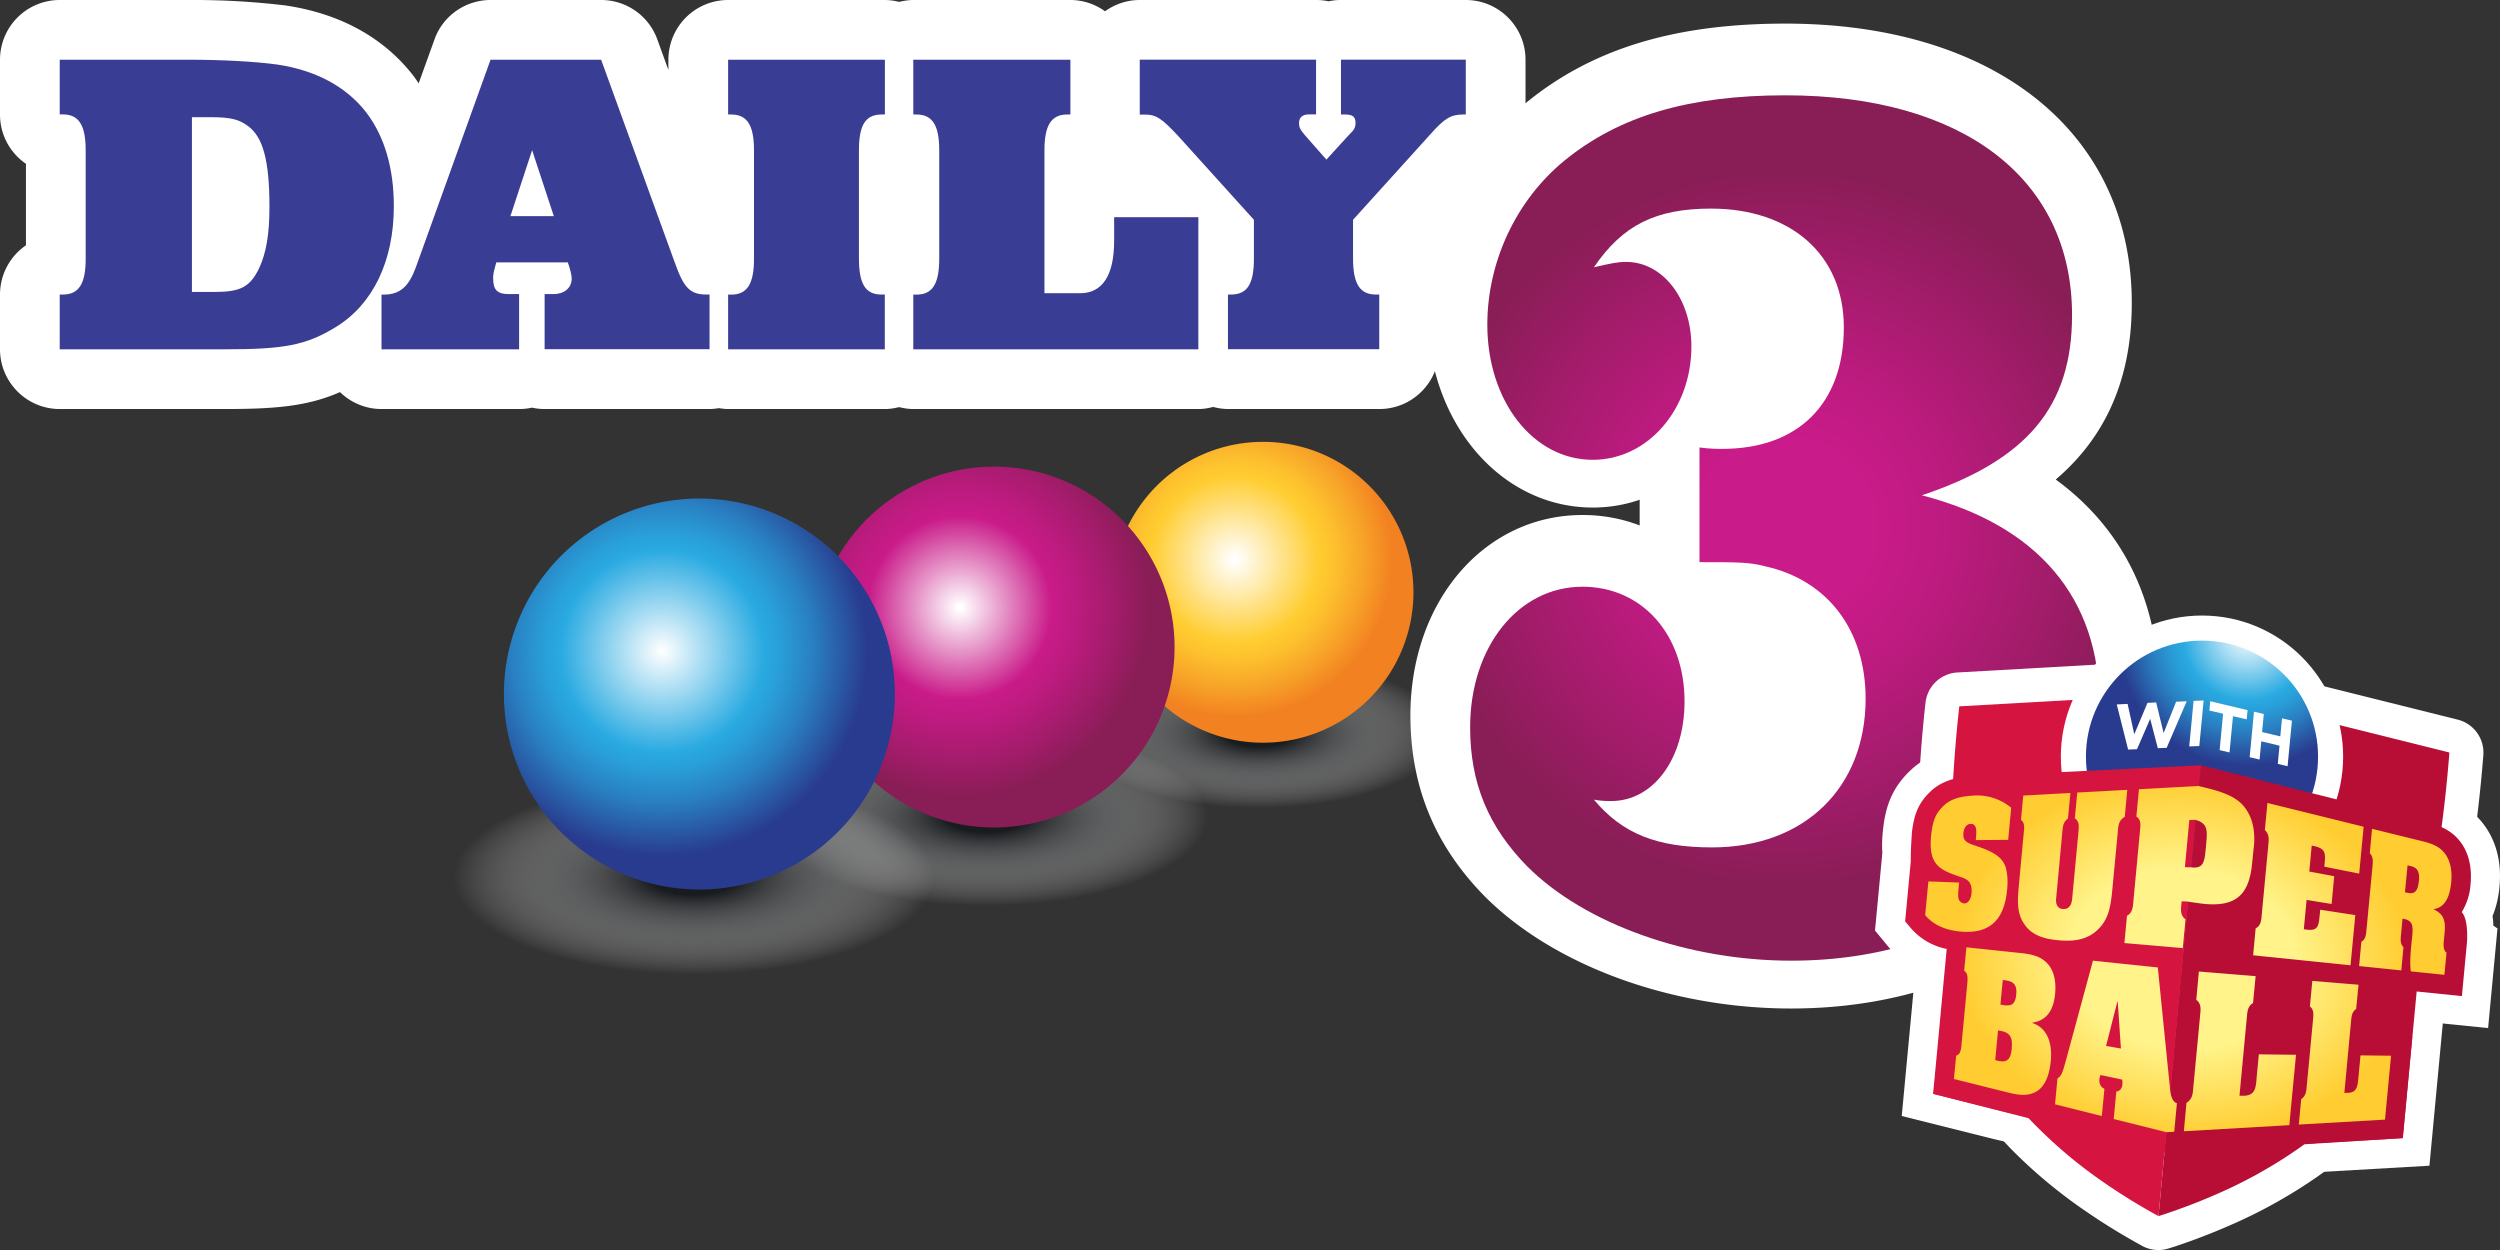 <svg xmlns="http://www.w3.org/2000/svg" xmlns:xlink="http://www.w3.org/1999/xlink" viewBox="0 0 288 144"><rect x="0" y="0" width="288" height="144" fill="#333333" stroke="none"/><defs><radialGradient id="d" cx="140.77" cy="91.79" r="23.24" fx="140.77" fy="91.79" gradientTransform="translate(16.069 50.573) rotate(-.023) scale(.916 .37)" gradientUnits="userSpaceOnUse"><stop offset=".18" stop-color="#191c1f"/><stop offset="1" stop-color="#fff" stop-opacity="0"/></radialGradient><radialGradient id="e" cx="140.34" cy="69.67" r="21.18" fx="140.34" fy="69.67" gradientTransform="translate(15.358 1.523) rotate(-.023) scale(.904)" gradientUnits="userSpaceOnUse"><stop offset=".01" stop-color="#fff"/><stop offset=".5" stop-color="#ffcd31"/><stop offset=".6" stop-color="#fdc12e"/><stop offset=".78" stop-color="#f7a228"/><stop offset=".95" stop-color="#f28121"/></radialGradient><radialGradient xlink:href="#d" id="f" cx="106.46" cy="102.34" r="27.88" fx="106.46" fy="102.34" gradientTransform="translate(16.071 56.204) rotate(-.023) scale(.916 .37)"/><radialGradient id="g" cx="105.3" cy="75.78" r="25.41" fx="105.3" fy="75.78" gradientTransform="translate(15.358 1.523) rotate(-.023) scale(.904)" gradientUnits="userSpaceOnUse"><stop offset=".01" stop-color="#fff"/><stop offset=".46" stop-color="#c91b89"/><stop offset=".58" stop-color="#bd1b7f"/><stop offset=".81" stop-color="#9e1c67"/><stop offset=".95" stop-color="#891d56"/></radialGradient><radialGradient xlink:href="#d" id="h" cx="69.71" cy="110.11" r="30.21" fx="69.71" fy="110.11" gradientTransform="translate(16.073 60.353) rotate(-.023) scale(.916 .37)"/><radialGradient id="i" cx="67.35" cy="81.33" r="27.53" fx="67.35" fy="81.33" gradientTransform="translate(15.358 1.523) rotate(-.023) scale(.904)" gradientUnits="userSpaceOnUse"><stop offset="0" stop-color="#fff"/><stop offset=".47" stop-color="#29aae1"/><stop offset=".55" stop-color="#299ed8"/><stop offset=".7" stop-color="#297fc1"/><stop offset=".88" stop-color="#294e9c"/><stop offset=".95" stop-color="#293b8e"/></radialGradient><radialGradient id="j" cx="210.5" cy="66.43" r="48.31" fx="210.5" fy="66.43" gradientTransform="translate(15.711 .899) scale(.902)" gradientUnits="userSpaceOnUse"><stop offset=".24" stop-color="#c91b89"/><stop offset=".43" stop-color="#bd1b7f"/><stop offset=".75" stop-color="#9e1c67"/><stop offset=".95" stop-color="#891d56"/></radialGradient><radialGradient xlink:href="#i" id="k" cx="276.92" cy="85.89" r="17.33" fx="276.92" fy="85.89" gradientTransform="translate(14.529 -28.514) rotate(5.372) scale(.913)"/><radialGradient id="l" cx="206.42" cy="281.16" r="65.72" fx="206.42" fy="281.16" gradientTransform="translate(99.908 -89.622) rotate(5.381) scale(.822 .658)" gradientUnits="userSpaceOnUse"><stop offset=".24" stop-color="#fff38a"/><stop offset=".48" stop-color="#ffcd31"/></radialGradient><style>.n{fill:#fff}.r{fill:#d51540}.w{fill:#3a3d94}.y{fill:none}.z{fill:#b80e36}</style></defs><g style="isolation:isolate"><g id="b"><g id="c"><path d="M168.86 0h-14.38c-.49 0-.97.05-1.43.15-.47-.1-.95-.15-1.44-.15H131.3c-1.5 0-2.87.49-4 1.3a6.83 6.83 0 0 0-3.99-1.3h-18.1c-.56 0-1.1.09-1.63.22a6.88 6.88 0 0 0-1.64-.22H83.88A6.88 6.88 0 0 0 77 6.88v1.18l-1.28-3.53A6.88 6.88 0 0 0 69.25 0H56.52c-2.9 0-5.5 1.82-6.47 4.55L48.23 9.6c-.18-.26-.35-.53-.54-.78-3.4-4.45-8.51-7.28-14.87-8.2a89.18 89.18 0 0 0-11-.62H6.89A6.88 6.88 0 0 0 0 6.88v6.31a6.87 6.87 0 0 0 2.99 5.68v9.39A6.87 6.87 0 0 0 0 33.93v6.3c0 3.8 3.08 6.89 6.88 6.89h18.96c5.9 0 9.58-.31 13.33-1.95a6.85 6.85 0 0 0 4.78 1.95H59.8c.5 0 1-.05 1.47-.16.47.1.96.16 1.47.16h19c.37 0 .72-.05 1.07-.1.35.05.7.1 1.07.1h18.06c.56 0 1.1-.09 1.64-.22.52.13 1.07.22 1.63.22h32.85c.59 0 1.15-.1 1.7-.24a6.9 6.9 0 0 0 1.7.24h17.44c3.8 0 6.88-3.08 6.88-6.88v-6.3c0-2.38-1.2-4.47-3.03-5.7v-.27l7.17-7.92a.9.9 0 0 0 .05-.07 6.89 6.89 0 0 0 5.77-6.79V6.88c0-3.8-3.09-6.88-6.88-6.88Z" class="n"/><path d="M167.96 84.44c0 5.13-10.2 9.3-22.79 9.3-12.58 0-22.79-4.15-22.79-9.28 0-5.14 10.2-9.3 22.79-9.3 12.58-.01 22.8 4.15 22.8 9.28Z" style="fill:url(#d);mix-blend-mode:multiply"/><path d="M162.83 68.23a17.33 17.33 0 1 1-34.66 0 17.33 17.33 0 0 1 34.66 0Z" style="fill:url(#e)"/><path d="M141.13 93.98c0 6.16-12.24 11.15-27.35 11.16-15.1 0-27.35-4.98-27.35-11.14s12.24-11.16 27.34-11.16c15.1-.01 27.35 4.98 27.36 11.14Z" style="fill:url(#f);mix-blend-mode:multiply"/><path d="M135.31 74.53a20.78 20.78 0 1 1-41.57.02 20.78 20.78 0 0 1 41.57-.02Z" style="fill:url(#g)"/><path d="M109.77 101c0 6.69-13.27 12.1-29.63 12.1-16.36.01-29.63-5.4-29.63-12.07s13.26-12.08 29.62-12.09c16.36 0 29.63 5.4 29.64 12.07Z" style="mix-blend-mode:multiply;fill:url(#h)"/><path d="M103.09 79.94a22.52 22.52 0 1 1-45.04.02 22.52 22.52 0 0 1 45.04-.02Z" style="fill:url(#i)"/><path d="M6.88 33.93h.37c1.84 0 2.62-1.25 2.62-4.1V17.3c0-2.86-.78-4.12-2.62-4.12h-.37V6.88h14.95c3.64 0 7.5.2 10.07.55 4.46.65 8.02 2.56 10.32 5.56 2.09 2.76 3.15 6.41 3.15 10.77 0 6.31-2.41 11.32-6.71 13.93-3.44 2.1-5.94 2.55-12.82 2.55H6.88v-6.3Zm17.94-.3c2.9 0 4.01-.6 5.04-2.75.81-1.76 1.18-3.86 1.18-7.07 0-5.3-.74-8.06-2.5-9.31-1.02-.76-2-1-4.3-1h-2.13v20.13h2.7ZM77.73 30.23c1.06 3 1.8 3.7 3.68 3.7h.33v6.3h-19v-6.35h1.02c1.23 0 2.1-.7 2.1-1.8 0-.4-.22-1.25-.45-1.85h-8.24l-.16.6c-.17.6-.2.9-.2 1.2 0 1.4.48 1.85 1.84 1.85h1.15v6.36H43.95v-6.3h.24c1.88 0 2.9-.91 3.72-3.16l8.6-23.9h12.74l8.48 23.35ZM63.8 24.9l-2.5-7.6-2.5 7.6h5ZM101.94 40.24H83.88v-6.3h.36c1.85 0 2.62-1.26 2.62-4.12V17.31c0-2.86-.77-4.12-2.62-4.12h-.36V6.88h18.06v6.31h-.37c-1.9 0-2.62 1.26-2.62 4.12v12.47c0 2.9.73 4.15 2.58 4.15h.4v6.3ZM124.42 33.78c2.58 0 3.93-2.05 3.93-6.06v-2.7h9.7v15.22h-32.84v-6.3h.37c1.85 0 2.62-1.26 2.62-4.12V17.31c0-2.86-.77-4.12-2.62-4.12h-.37V6.88h18.1v6.31h-.37c-1.84 0-2.62 1.26-2.62 4.12v16.47h4.1Z" class="w"/><path d="M168.86 6.88v6.31h-.3c-1.43 0-2.17.46-3.8 2.3l-8.89 9.83v4.46c0 2.9.78 4.15 2.62 4.15h.4v6.3h-17.43v-6.3h.36c1.85 0 2.63-1.2 2.63-4.1v-4.51l-8.69-9.62c-1.92-2.05-2.53-2.5-3.89-2.5h-.57V6.87h20.31v6.31h-.81c-.78 0-1.15.36-1.15 1 0 .5.12.76.77 1.5l2.38 2.71 2.37-2.6.66-.7c.2-.2.33-.56.33-.9 0-.75-.33-1-1.23-1h-.45V6.87h14.38Z" class="w"/><path d="m172.21 17.27-13.15 11.79 3.75 13.21 6.57-.14 2.83-24.86z" class="n"/><path d="M236.82 55.24c4.97-4.23 8.76-10.53 8.76-20.32 0-19.56-15.66-32.2-39.9-32.2-12.78 0-22.26 2.9-29.85 9.1a31.6 31.6 0 0 0-11.37 24.2c0 12.59 8.36 22.45 19.03 22.45 1.88 0 3.7-.31 5.4-.9v2.96a18.29 18.29 0 0 0-6.59-1.2c-11.3 0-19.82 9.93-19.82 23.08 0 8.18 2.8 15 8.58 20.87 7.97 7.97 21.48 12.9 35.28 12.9 24.57 0 42.4-15.26 42.4-36.29 0-10.55-4.14-18.97-11.92-24.65Z" class="n"/><path d="M195.78 51.55c1.18.16 2.1.16 2.63.16 8.72 0 14-5.19 14-14 0-8.33-6.07-13.68-15.31-13.68-6.34 0-10.17 1.89-13.48 6.76 1.98-.46 2.78-.62 3.7-.62 4.23 0 7.53 4.24 7.53 9.75 0 7.23-5.02 13.05-11.36 13.05-6.87 0-12.15-6.76-12.15-15.57 0-7.23 3.3-14.31 8.85-18.87 6.34-5.19 14.4-7.55 25.49-7.55 20.47 0 33.02 9.6 33.02 25.32 0 10.54-5.15 16.67-17.3 20.76 13.34 3.45 20.47 11.79 20.47 24.21 0 17.3-14.66 29.4-35.53 29.4-11.89 0-23.77-4.24-30.38-10.84-4.49-4.56-6.6-9.6-6.6-16.04 0-9.28 5.55-16.2 12.94-16.2 6.87 0 11.76 5.5 11.76 13.21 0 6.6-3.57 11.48-8.46 11.48-.39 0-1.18 0-1.98-.16 3.3 3.94 7.27 5.5 13.6 5.5 10.7 0 17.7-6.92 17.7-17.13 0-7.87-4.35-13.68-11.62-15.26-1.71-.47-3.17-.47-7.52-.47v-13.2Z" style="fill:url(#j)"/><path d="M287.23 106.63c0-.39-.04-.75-.09-1.1.39-.94.68-2.05.8-3.38.37-3.95-1.08-6.44-2.37-7.84-1.84-2.01-4.2-2.6-5.46-2.9l-11.8-2.91-1.12 11.8.42.44-.39 4.07-.48.27-.22 2.32-5.19-.43-1.07 11.41.46.38-.4 4.36-.54.37-1.13 12.02 21.22-1.22 1.54-16.39.26.03 4.96.5 1.08-11.48-.48-.32ZM242.32 115c.33-3.5-.76-6.5-3.01-8.44a8.87 8.87 0 0 0-2.84-1.66c.14-.6.25-1.23.32-1.9v-.07c.11-1.17.08-2.3-.1-3.35l.84-8.94-2.26-1.88a11.73 11.73 0 0 0-8.46-2.67c-2.76.16-4.92 1-6.61 2.55-2.39 2.2-2.97 4.5-3.25 6.68l-.05.5c-.05.54-.13 1.4-.05 2.39l-.85 8.99 1.47 1.78c.7.85 1.74 1.82 3.21 2.59l-.28 2.96-1.32 14.03 10.65 2.67c.59.14 1.41.35 2.39.44 1.6.15 3.58 0 5.54-1.25 1.67-1.06 3.74-3.24 4.16-7.67.14-1.56.02-3-.35-4.31.42-.95.72-2.09.85-3.44Z" class="n"/><path d="M286.08 87a3.91 3.91 0 0 0-2.96-4.1l-27.83-6.95c-.38-.1-.77-.13-1.17-.1l-28.64 1.62a3.91 3.91 0 0 0-3.66 3.47 154.1 154.1 0 0 0-.88 12.35c-.4 13.24 1.16 23.8 4.53 30.55 1.5 3.01 3.7 6 6.56 8.88a57.86 57.86 0 0 0 8.23 6.8 73.5 73.5 0 0 0 6.02 3.73l.54.3a3.91 3.91 0 0 0 3.01.27l.64-.2a73.37 73.37 0 0 0 6.55-2.52 57.85 57.85 0 0 0 9.36-5.15 34.97 34.97 0 0 0 8.1-7.5c4.56-5.99 8.07-16.08 10.16-29.15.63-3.99 1.11-8.12 1.44-12.3Z" class="n"/><path d="M280.77 98.68c-1.98 12.44-5.23 21.92-9.4 27.41a31.1 31.1 0 0 1-7.2 6.64 54 54 0 0 1-8.73 4.8 69.73 69.73 0 0 1-6.2 2.38l-.58.18 5.68-60.34 27.83 6.94c-.25 3.25-.67 7.44-1.4 11.99Z" class="z"/><path d="M224.85 93.41c-.38 12.6 1.04 22.52 4.12 28.69a31.1 31.1 0 0 0 5.84 7.86 54 54 0 0 0 7.67 6.34 69.75 69.75 0 0 0 5.64 3.5l.54.3 5.68-60.35-28.63 1.62c-.36 3.24-.73 7.43-.86 12.04Z" class="r"/><circle cx="253.67" cy="87.17" r="16.26" class="n"/><circle cx="253.67" cy="87.17" r="13.37" style="fill:url(#k)"/><path d="m238.58 110.8.01-.05h-.03l.02.06ZM270.26 90.58h.05" class="y"/><path d="m243.85 81.15 1.25-.06.77 3.5 1.52-3.62 1-.05.86 3.52 1.44-3.6 1.22-.06-2.31 5.37-1.02.04-.88-3.38-1.52 3.5-1.02.04-1.31-5.2ZM252.7 80.74l1.16-.05-.5 5.25-1.16.05.5-5.25ZM256.1 82.22l-1.58-.37.1-1.07 4.3 1.03-.1 1.06-1.58-.37-.4 4.18-1.14-.27.4-4.19ZM259.65 81.98l1.14.27-.2 2.08 2.1.5.2-2.08 1.14.27-.5 5.25-1.13-.27.2-2.1-2.1-.5-.2 2.1-1.14-.27.5-5.25Z" class="n"/><path d="M279.33 94.67s-25.55-6.49-25.79-6.5l-4.2 44.65 27.46-1.71 1.71-18.03.82-18.41Zm3.84 13.08Z" class="z"/><path d="m227.69 89.42-4.94 36.6 26.6 6.8 4.2-44.66-25.86 1.26Zm10.89 21.39-.02-.05h.03l-.01.05Z" class="r"/><path d="M276.6 107.57c-.05.56-.14 1.13.28 1.54l-.25 2.68-4.86-.5.26-2.8c.53-.3.54-.9.6-1.48l.67-7.08c.05-.6.15-1.17-.3-1.65l.26-2.8 5.44 1.34c.91.22 2.04.48 2.75 1.27.86.92 1.05 2.22.93 3.54-.15 1.58-.65 2.9-2.01 3.1v.03c1.08.53 1.39 1.2 1.25 2.68l-.08.83c-.05.49-.11 1.2.3 1.47l-.25 2.56-3.87-.4c-.08-.83-.11-1.54.17-4.04.11-1.2.07-1.8-.96-2l-.16-.03-.16 1.74Zm.46-4.77.38.07c.82.15 1.12-.33 1.22-1.38.09-.96-.11-1.54-.93-1.71l-.38-.09-.3 3.1Z" class="z"/><path d="m283.6 114.75-14.26-1.45.58-6.17.48-.28v-.05l.69-7.24v-.03l-.42-.44.6-6.4 8.04 1.97c1.05.26 2.64.65 3.8 1.93.81.87 1.75 2.51 1.5 5.25a7.06 7.06 0 0 1-1.02 3.24c.83.86.6 3.54.6 3.54l-.58 6.13Z" class="z"/><path d="m264.82 129.55.28-2.93c.59-.4.6-1.02.65-1.63l.7-7.41c.06-.62.17-1.23-.35-1.64l.28-2.94 5.32.44-.26 2.8c-.54.34-.55.94-.6 1.53l-.77 8.13.4-.01c1.07-.03 1.13-.78 1.22-1.77l.24-2.54 3.52.04-.7 7.36-9.93.57Z" class="z"/><path d="m262.35 131.94.62-6.58.54-.36v-.06l.01-.16.71-7.49-.46-.38.6-6.32 9.77.8-.58 6.15-.49.31-.01.13-.13 1.38 4.97.05-1.1 11.7-14.45.83Z" class="z"/><path d="M237.75 118.16c.61-.8 1.08-1.9 1.23-3.48.22-2.37-.45-4.37-1.88-5.6-1.42-1.23-3.13-1.41-4.38-1.54l-1.05-.11a8.43 8.43 0 0 0 1.78-4.74v-.08a9.24 9.24 0 0 0-.37-3.64h.3l.65-6.88-.9-.76a8.37 8.37 0 0 0-6.13-1.89c-1.95.11-3.43.66-4.53 1.67-1.52 1.4-1.95 2.76-2.2 4.63l-.03.4a41.6 41.6 0 0 0-.12 3.1l-.65 6.9.59.7a7.37 7.37 0 0 0 4.2 2.48l-.34 3.59-.65 7-.58 6.1 7.85 1.96c.55.14 1.2.3 1.91.37a5.2 5.2 0 0 0 3.4-.75c1.49-.93 2.4-2.7 2.63-5.15a7.46 7.46 0 0 0-.73-4.28Z" class="r"/><path d="m270.78 111.2-11.22-1.15.29-3.1c.65-.34.65-1 .71-1.65l.74-7.85c.06-.65.18-1.3-.39-1.83l.3-3.12 11.08 2.74-.51 5.4-4.02-.8.05-.5c.1-1.12.01-1.6-1.22-1.87l-.28-.06-.28 2.99 2.87.54-.3 3.2-2.88-.47-.32 3.38.28.04c1.38.18 1.42-.4 1.56-1.75l.05-.54 4.04.62-.55 5.78Zm11.06-1.46-.25 2.56-3.87-.4c-.08-.83-.11-1.54.17-4.04.11-1.2.07-1.8-.96-2l-.16-.03-.16 1.74c-.06.56-.15 1.13.27 1.54l-.25 2.68-4.86-.5.26-2.8c.53-.3.54-.9.6-1.48l.67-7.08c.05-.6.15-1.17-.3-1.65l.26-2.8 5.44 1.34c.91.22 2.04.48 2.75 1.27.86.92 1.05 2.22.93 3.54-.15 1.58-.65 2.9-2.01 3.1v.03c1.08.53 1.39 1.2 1.25 2.68l-.08.83c-.05.49-.11 1.2.3 1.47Zm-3.18-8.25c.09-.96-.11-1.54-.93-1.71l-.38-.09-.3 3.1.4.08c.8.15 1.1-.33 1.2-1.38Zm-18.7 22.78c-.11 1.1-.17 1.92-1.47 1.96h-.5l.84-8.98c.07-.66.07-1.32.72-1.7l.3-3.1-6.54-.53-.3 3.26c.63.47.5 1.15.44 1.83l-.78 8.23c-.06.68-.06 1.36-.79 1.81l-.3 3.27 12.15-.7.77-8.11-4.28-.05-.27 2.81Zm11.73-.15c-.1 1-.15 1.74-1.21 1.77l-.41.01.76-8.13c.06-.59.07-1.19.6-1.53l.27-2.8-5.32-.44-.28 2.94c.52.41.4 1.02.35 1.64l-.7 7.4c-.06.62-.06 1.24-.65 1.64l-.28 2.93 9.93-.57.7-7.36-3.52-.04-.24 2.54Zm-18.31-20.06-1.3-.18v-.02l-.75-.03c-.09.9-.22 1.6.44 2.07l-.31 3.32-6.73-.58.3-3.14c.67-.38.68-1.05.74-1.71l.75-8c.06-.67.19-1.33-.41-1.73l.3-3.14 6.92-.38v.02l.4.1c1.54.38 3.55.85 4.66 2.11 1.77 2 1.24 4.78 1.2 5.23l-.14 1.4c-.32 3.37-1.58 5.3-6.07 4.66Zm.75-6.57c.15-1.68.3-2.62-1.17-3.02v-.02h-.2l-.55.01-.51 5.44.54.01h.2v.01c1.5.19 1.53-.78 1.69-2.43Zm-3.35 29.6-.31 3.29-.9.05-6.07-1.52.3-3.16c.43-.07.66-.36.7-.84.02-.2 0-.37-.03-.54l-2.5-.53c-.05.15-.1.33-.12.5-.05.48.15.88.58 1.1l-.3 3.13-5.39-1.35.28-2.99c.55-.28.69-1.14.89-1.76l3.2-11.8 7.47.78 1.39 13.82c0 .12.02.28.05.44.08.57.26 1.24.76 1.38Zm-6.45-6.3-.37-5.4h-.04l-1.3 5.1 1.7.3Zm-13.1-18.31v-.08c.07-.73.05-1.49-.1-2.17a2.55 2.55 0 0 0-.88-1.51c-.76-.66-2-1.07-2.9-1.37-.3-.1-.83-.3-1.01-.59-.18-.24-.18-.54-.15-.83.05-.56.35-1 .83-1.02.75-.02.68.92.61 1.6l-.02.27 3.73-.03.35-3.7a6.15 6.15 0 0 0-4.56-1.38c-1.13.07-2.3.3-3.14 1.08-1.02.94-1.3 1.73-1.5 3.28l-.03.32c-.29 3.11.86 3.8 3 4.54 1.02.35 1.8.5 1.65 2.06-.05.54-.34 1.15-.85 1.12a.73.73 0 0 1-.63-.53c-.1-.32-.02-.98.06-1.87l-3.54-.13-.37 3.88c1.04 1.26 2.57 1.76 4.09 1.9 3.74.33 5.07-1.81 5.35-4.84Zm1.9-6.47-.6 6.44c-.13 1.7-.15 3.04.91 4.33.94 1.12 2.38 1.42 3.7 1.54 1.35.12 2.92.08 4.19-.93 1.49-1.2 1.76-2.65 1.97-4.5l.67-7.06c.06-.65.06-1.3.8-1.73l.29-3.11-5.76.31-.28 2.97c.57.38.46 1 .41 1.63l-.72 7.67c-.03.34-.18 1.2-1.04 1.15-.85-.05-.84-.9-.8-1.24l.7-7.55c.06-.61.07-1.23.66-1.63l.28-2.95-5.43.3-.26 2.8c.47.36.37.96.31 1.56Zm3.12 26.22c-.13 1.36-.55 2.82-1.58 3.46-1.1.71-2.38.41-3.58.11l-6-1.5.26-2.69c.45-.13.54-.58.6-1.1l.7-7.41c.03-.52.03-.99-.38-1.28l.26-2.69 5.87.62c1.09.11 2.32.22 3.23 1.02 1.02.88 1.25 2.32 1.12 3.7-.18 1.91-.97 3.1-2.63 3.34v.04c1.82.6 2.31 2.43 2.13 4.38Zm-5.8-6.5.28.05c.93.15 1.43-.02 1.54-1.22.12-1.18-.39-1.51-1.27-1.63l-.28-.04-.27 2.84Zm1.3 5.02c.12-1.23-.2-1.79-1.22-1.98l-.36-.07-.32 3.43.36.08c1.02.23 1.43-.18 1.55-1.46Z" style="fill:url(#l)"/></g></g></g></svg>